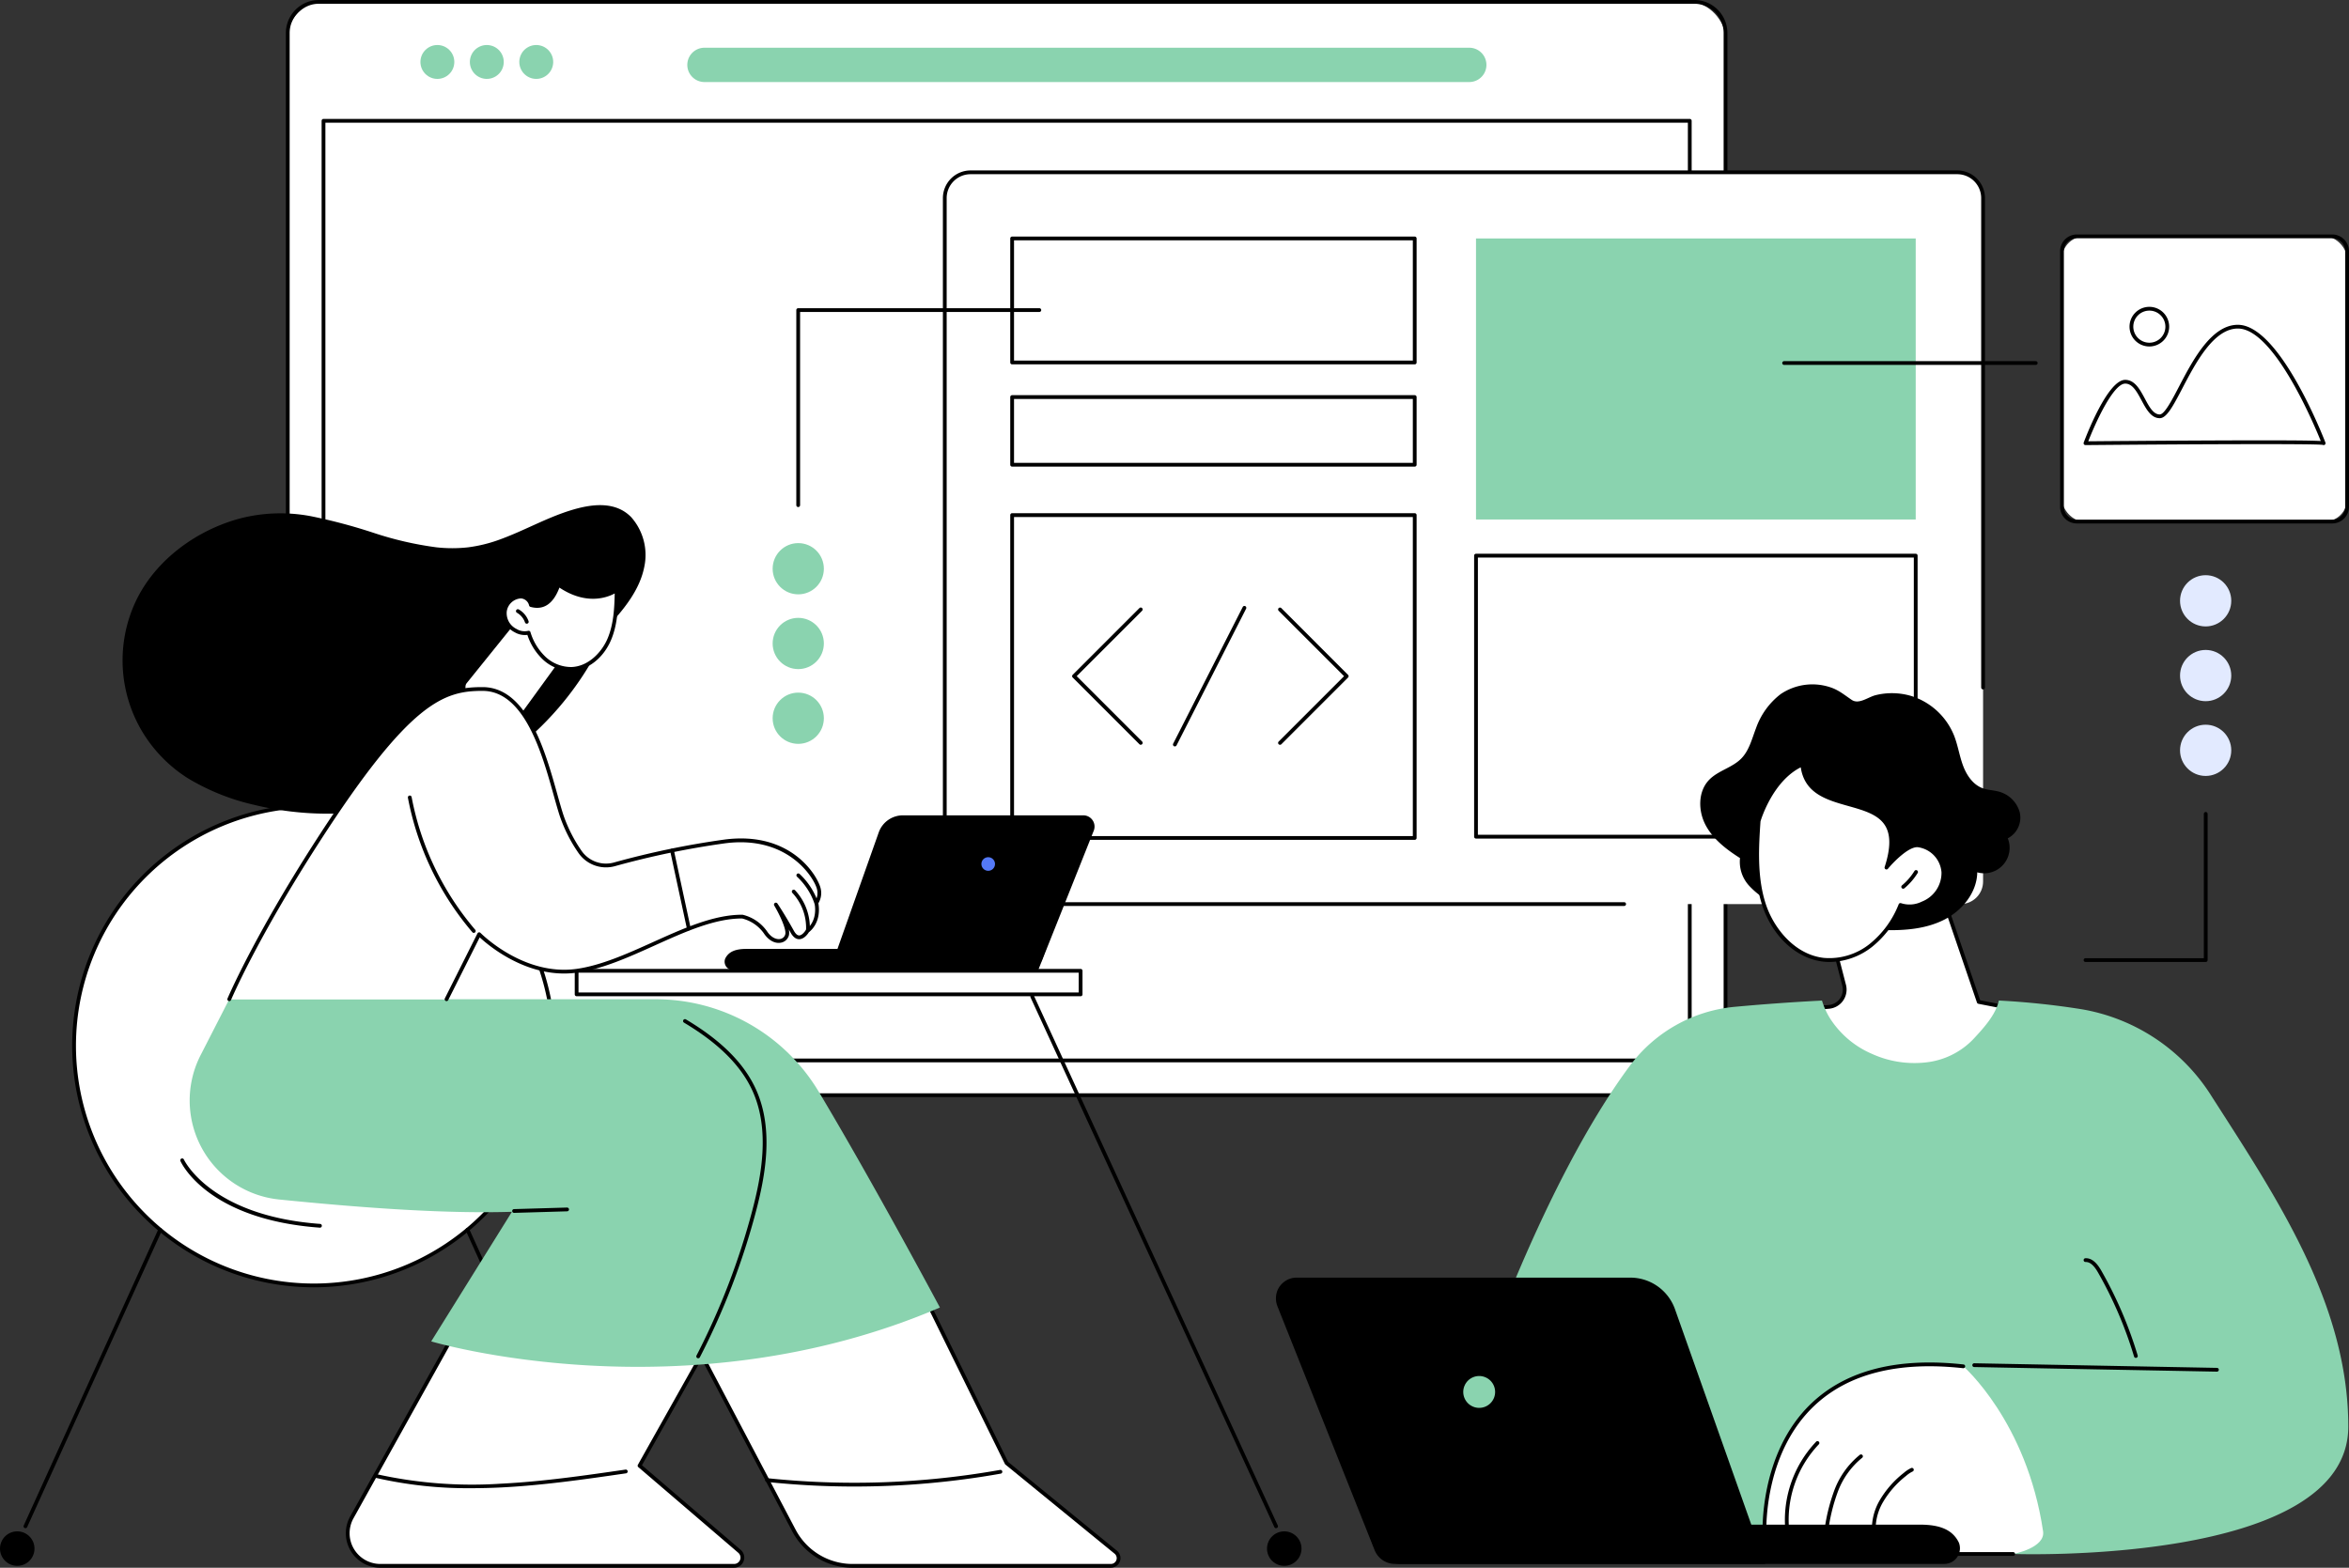 <svg xmlns="http://www.w3.org/2000/svg" width="520.875" height="347.676" viewBox="0 0 520.875 347.676">
  <rect x="0" y="0" width="520.875" height="347.676" fill="#333333" stroke="none"/>
  <g id="Illustration" transform="translate(-336.682 -335)">
    <g id="HTML5_website_development" data-name="HTML5 website development" transform="translate(336.682 335)">
      <g id="Group_4" data-name="Group 4" transform="translate(63.389)">
        <g id="Group_3" data-name="Group 3">
          <g id="Group_1" data-name="Group 1">
            <rect id="Rectangle_2" data-name="Rectangle 2" width="318.816" height="242.467" rx="8" transform="translate(0.418 0.418)" fill="#fff"/>
            <path id="Path_1" data-name="Path 1" d="M982.659,578.3h-305a7.333,7.333,0,0,1-7.325-7.325V342.325A7.333,7.333,0,0,1,677.657,335h305a7.333,7.333,0,0,1,7.325,7.325V570.979A7.333,7.333,0,0,1,982.659,578.3Zm-305-242.467a6.5,6.5,0,0,0-6.488,6.488V570.979a6.5,6.5,0,0,0,6.488,6.488h305a6.5,6.5,0,0,0,6.488-6.488V342.325a6.5,6.5,0,0,0-6.488-6.488Z" transform="translate(-670.332 -335)"/>
          </g>
          <g id="Group_2" data-name="Group 2" transform="translate(28.282 8.428)">
            <circle id="Ellipse_1" data-name="Ellipse 1" cx="3.757" cy="3.757" r="3.757" transform="translate(0 5.313) rotate(-45)" fill="#8ad3af"/>
            <circle id="Ellipse_2" data-name="Ellipse 2" cx="3.757" cy="3.757" r="3.757" transform="translate(11.757 8.106) rotate(-76.717)" fill="#8ad3af"/>
            <circle id="Ellipse_3" data-name="Ellipse 3" cx="3.757" cy="3.757" r="3.757" transform="translate(22.721 8.106) rotate(-76.717)" fill="#8ad3af"/>
          </g>
          <path id="Path_2" data-name="Path 2" d="M1312.278,398.33H1142.689a3.8,3.8,0,1,1,0-7.608h169.589a3.8,3.8,0,1,1,0,7.608Z" transform="translate(-1049.866 -380.136)" fill="#8ad3af"/>
          <path id="Path_3" data-name="Path 3" d="M1015.44,683.026H712.481a.418.418,0,0,1-.418-.418V474.231a.418.418,0,0,1,.418-.418H1015.44a.418.418,0,0,1,.418.418V682.608A.418.418,0,0,1,1015.44,683.026ZM712.9,682.19h302.122V474.65H712.9Z" transform="translate(-704.135 -447.44)"/>
        </g>
      </g>
      <g id="Group_20" data-name="Group 20" transform="translate(171.321 37.799)">
        <g id="Group_11" data-name="Group 11" transform="translate(37.761)">
          <rect id="Rectangle_3" data-name="Rectangle 3" width="230.234" height="162.278" rx="5" transform="translate(0.418 0.418)" fill="#fff"/>
          <path id="Path_4" data-name="Path 4" d="M1588.253,697.07H1443.311a6.134,6.134,0,0,1-6.12-6.135V540.09a6.134,6.134,0,0,1,6.12-6.135h218.83a6.135,6.135,0,0,1,6.12,6.135V648.624a.418.418,0,1,1-.837,0V540.09a5.3,5.3,0,0,0-5.284-5.3h-218.83a5.3,5.3,0,0,0-5.284,5.3V690.935a5.3,5.3,0,0,0,5.284,5.3h144.942a.418.418,0,1,1,0,.837Z" transform="translate(-1437.191 -533.955)"/>
          <g id="Group_10" data-name="Group 10" transform="translate(14.937 14.665)">
            <g id="Group_5" data-name="Group 5">
              <rect id="Rectangle_4" data-name="Rectangle 4" width="89.271" height="27.501" transform="translate(0.418 0.418)" fill="#fff"/>
              <path id="Path_5" data-name="Path 5" d="M1605.5,639.482h-89.271a.418.418,0,0,1-.418-.418v-27.5a.418.418,0,0,1,.418-.418H1605.5a.418.418,0,0,1,.418.418v27.5A.418.418,0,0,1,1605.5,639.482Zm-88.852-.837h88.434V611.981h-88.434Z" transform="translate(-1515.814 -611.144)"/>
            </g>
            <rect id="Rectangle_5" data-name="Rectangle 5" width="97.502" height="62.325" transform="translate(103.276 0.418)" fill="#8ad3af"/>
            <g id="Group_6" data-name="Group 6" transform="translate(102.857 70.343)">
              <rect id="Rectangle_6" data-name="Rectangle 6" width="97.502" height="62.325" transform="translate(0.418 0.418)" fill="#fff"/>
              <path id="Path_6" data-name="Path 6" d="M2155.126,1044.56h-97.5a.418.418,0,0,1-.418-.418V981.816a.418.418,0,0,1,.418-.418h97.5a.418.418,0,0,1,.418.418v62.325A.418.418,0,0,1,2155.126,1044.56Zm-97.084-.837h96.665V982.235h-96.665Z" transform="translate(-2057.205 -981.398)"/>
            </g>
            <g id="Group_7" data-name="Group 7" transform="translate(0 35.172)">
              <rect id="Rectangle_7" data-name="Rectangle 7" width="89.271" height="15.008" transform="translate(0.418 0.418)" fill="#fff"/>
              <path id="Path_7" data-name="Path 7" d="M1605.5,812.114h-89.271a.418.418,0,0,1-.418-.418V796.688a.418.418,0,0,1,.418-.418H1605.5a.418.418,0,0,1,.418.418V811.7A.418.418,0,0,1,1605.5,812.114Zm-88.852-.837h88.434V797.107h-88.434Z" transform="translate(-1515.814 -796.27)"/>
            </g>
            <g id="Group_8" data-name="Group 8" transform="translate(0 61.35)">
              <rect id="Rectangle_8" data-name="Rectangle 8" width="89.271" height="71.598" transform="translate(0.418 0.418)" fill="#fff"/>
              <path id="Path_8" data-name="Path 8" d="M1605.5,1006.494h-89.271a.418.418,0,0,1-.418-.418v-71.6a.418.418,0,0,1,.418-.418H1605.5a.418.418,0,0,1,.418.418v71.6A.418.418,0,0,1,1605.5,1006.494Zm-88.852-.837h88.434V934.9h-88.434Z" transform="translate(-1515.814 -934.059)"/>
            </g>
            <g id="Group_9" data-name="Group 9" transform="translate(13.726 81.918)">
              <path id="Path_9" data-name="Path 9" d="M1828.878,1074.653a.418.418,0,0,1-.3-.714l14.5-14.5-14.5-14.5a.418.418,0,0,1,.592-.592l14.795,14.8a.418.418,0,0,1,0,.592l-14.795,14.8A.418.418,0,0,1,1828.878,1074.653Z" transform="translate(-1782.787 -1043.865)"/>
              <path id="Path_10" data-name="Path 10" d="M1603.276,1074.653a.418.418,0,0,1-.3-.122l-14.8-14.8a.418.418,0,0,1,0-.592l14.8-14.8a.418.418,0,0,1,.592.592l-14.5,14.5,14.5,14.5a.418.418,0,0,1-.3.714Z" transform="translate(-1588.062 -1043.865)"/>
              <path id="Path_11" data-name="Path 11" d="M1706.135,1073.474a.423.423,0,0,1-.189-.046.419.419,0,0,1-.183-.563l15.425-30.313a.418.418,0,1,1,.746.379l-15.424,30.313A.418.418,0,0,1,1706.135,1073.474Z" transform="translate(-1683.364 -1042.324)"/>
            </g>
          </g>
        </g>
        <g id="Group_17" data-name="Group 17" transform="translate(223.883 14.205)">
          <g id="Group_16" data-name="Group 16" transform="translate(61.608)">
            <g id="Group_15" data-name="Group 15">
              <g id="Group_12" data-name="Group 12">
                <rect id="Rectangle_9" data-name="Rectangle 9" width="63.225" height="63.245" rx="5" transform="translate(0.418 0.418)" fill="#fff"/>
                <path id="Path_12" data-name="Path 12" d="M2801.481,672.806h-56.647a3.712,3.712,0,0,1-3.708-3.708V612.431a3.712,3.712,0,0,1,3.708-3.707h56.647a3.711,3.711,0,0,1,3.707,3.707V669.1A3.712,3.712,0,0,1,2801.481,672.806Zm-56.647-63.245a2.874,2.874,0,0,0-2.871,2.871V669.1a2.874,2.874,0,0,0,2.871,2.871h56.647a2.874,2.874,0,0,0,2.871-2.871V612.431a2.874,2.874,0,0,0-2.871-2.871Z" transform="translate(-2741.126 -608.724)"/>
              </g>
              <g id="Group_13" data-name="Group 13" transform="translate(5.215 20.021)">
                <path id="Path_13" data-name="Path 13" d="M2823.589,742.151s-9.937-25.845-19.022-25.845-13.912,19.881-17.319,19.881-3.975-7.668-7.666-7.668-8.8,13.632-8.8,13.632S2823.589,741.677,2823.589,742.151Z" transform="translate(-2770.362 -715.888)" fill="#fff"/>
                <path id="Path_14" data-name="Path 14" d="M2821.8,740.786a.419.419,0,0,1-.186-.044c-1.774-.3-32.331-.138-52.619.044a.4.4,0,0,1-.346-.179.418.418,0,0,1-.049-.386c.534-1.423,5.324-13.9,9.193-13.9,2.133,0,3.27,2.12,4.37,4.17.965,1.8,1.877,3.5,3.3,3.5,1.041,0,2.688-3.152,4.281-6.2,3.018-5.773,7.15-13.68,13.038-13.68,9.266,0,19,25.047,19.413,26.113a.418.418,0,0,1-.314.561A.434.434,0,0,1,2821.8,740.786ZM2777.8,727.153c-2.656,0-6.616,8.746-8.191,12.79,2.742-.024,14.222-.12,25.616-.172,18.387-.083,24.1-.007,25.941.114-1.594-3.942-10.461-24.945-18.381-24.945-5.381,0-9.378,7.647-12.3,13.231-2.018,3.86-3.476,6.649-5.023,6.649-1.919,0-2.994-2-4.033-3.939C2780.4,728.964,2779.429,727.153,2777.8,727.153Z" transform="translate(-2768.577 -714.104)"/>
              </g>
              <g id="Group_14" data-name="Group 14" transform="translate(15.401 16.045)">
                <ellipse id="Ellipse_4" data-name="Ellipse 4" cx="3.975" cy="3.976" rx="3.975" ry="3.976" transform="translate(0.411 0.426) rotate(-0.108)" fill="#fff"/>
                <path id="Path_15" data-name="Path 15" d="M2826.582,701.965a4.395,4.395,0,1,1,4.393-4.395A4.4,4.4,0,0,1,2826.582,701.965Zm0-7.952a3.558,3.558,0,1,0,3.556,3.558A3.561,3.561,0,0,0,2826.582,694.013Z" transform="translate(-2822.189 -693.176)"/>
              </g>
            </g>
          </g>
          <path id="Path_16" data-name="Path 16" d="M2473.056,757.394h-55.787a.418.418,0,1,1,0-.837h55.787a.418.418,0,1,1,0,.837Z" transform="translate(-2416.85 -728.471)"/>
        </g>
        <g id="Group_19" data-name="Group 19" transform="translate(0 30.55)">
          <g id="Group_18" data-name="Group 18" transform="translate(0 52.089)">
            <ellipse id="Ellipse_5" data-name="Ellipse 5" cx="5.679" cy="5.681" rx="5.679" ry="5.681" transform="translate(0 33.173) rotate(-0.076)" fill="#8ad3af"/>
            <ellipse id="Ellipse_6" data-name="Ellipse 6" cx="5.679" cy="5.681" rx="5.679" ry="5.681" transform="translate(0 16.594) rotate(-0.076)" fill="#8ad3af"/>
            <ellipse id="Ellipse_7" data-name="Ellipse 7" cx="5.679" cy="5.681" rx="5.679" ry="5.681" transform="translate(0 0.015) rotate(-0.077)" fill="#8ad3af"/>
          </g>
          <path id="Path_17" data-name="Path 17" d="M1266.5,738.852a.418.418,0,0,1-.418-.418V695.172a.418.418,0,0,1,.418-.418h53.469a.418.418,0,0,1,0,.837h-53.05v42.842A.418.418,0,0,1,1266.5,738.852Z" transform="translate(-1260.826 -694.754)"/>
        </g>
      </g>
      <g id="Group_31" data-name="Group 31" transform="translate(282.93 151.78)">
        <g id="Group_27" data-name="Group 27" transform="translate(94.087)">
          <g id="Group_22" data-name="Group 22" transform="translate(23.72 38.11)">
            <g id="Group_21" data-name="Group 21">
              <path id="Path_18" data-name="Path 18" d="M2475.221,1337.5l10.608,31.012,7.293,1.418s-11.129,24.16-29.886,20.113-14.632-20.113-14.632-20.113l3.968-.321a3.839,3.839,0,0,0,3.408-4.787l-4.46-17.274S2469.7,1332.9,2475.221,1337.5Z" transform="translate(-2447.791 -1336.206)" fill="#fff"/>
              <path id="Path_19" data-name="Path 19" d="M2465.564,1389.2a20.067,20.067,0,0,1-4.241-.458c-6.121-1.321-10.495-4.045-13-8.1a17.475,17.475,0,0,1-1.95-12.528.419.419,0,0,1,.372-.313l3.968-.321a3.421,3.421,0,0,0,3.037-4.265l-4.46-17.274a.418.418,0,0,1,.143-.43c.753-.607,18.507-14.808,24.231-10.044a.419.419,0,0,1,.129.186l10.529,30.783,7.055,1.372a.418.418,0,0,1,.3.586,50.789,50.789,0,0,1-7.982,11.684C2478.116,1386.1,2471.92,1389.2,2465.564,1389.2Zm-18.442-20.587a16.861,16.861,0,0,0,1.919,11.6c2.381,3.847,6.573,6.442,12.458,7.712,16.751,3.617,27.482-16.037,29.181-19.4l-6.756-1.314a.418.418,0,0,1-.316-.276l-10.568-30.9c-5-3.858-20.853,8.368-22.871,9.957l4.392,17.01a4.259,4.259,0,0,1-3.78,5.309Z" transform="translate(-2445.966 -1334.489)"/>
            </g>
          </g>
          <g id="Group_26" data-name="Group 26">
            <path id="Path_20" data-name="Path 20" d="M2367.831,1136.443a15.1,15.1,0,0,1,9.573,8.809c.842,2.145,1.175,4.46,1.974,6.622s2.218,4.276,4.387,5.056c1.086.391,2.268.414,3.387.7a6.57,6.57,0,0,1,4.791,4.562,5.171,5.171,0,0,1-2.635,5.837,5.646,5.646,0,0,1-6.766,7.545c-.074,4.51-3.362,8.511-7.395,10.536s-8.693,2.383-13.2,2.275a56.1,56.1,0,0,1-24.708-5.964,17.393,17.393,0,0,1-5.305-3.9,7.83,7.83,0,0,1-2-6.107c-3.013-1.917-5.973-4.174-7.638-7.332s-1.7-7.415.768-9.995c1.995-2.085,5.16-2.707,7.173-4.774,1.748-1.8,2.347-4.373,3.248-6.711a16.384,16.384,0,0,1,5.424-7.527,12.547,12.547,0,0,1,10.885-1.592c1.966.6,3.264,1.742,4.919,2.851,1.6,1.073,3.624-.647,5.332-1.059A15.016,15.016,0,0,1,2367.831,1136.443Z" transform="translate(-2321.115 -1133.896)"/>
            <g id="Group_25" data-name="Group 25" transform="translate(12.21 17.34)">
              <g id="Group_24" data-name="Group 24">
                <g id="Group_23" data-name="Group 23">
                  <path id="Path_21" data-name="Path 21" d="M2419.364,1258.524a21.724,21.724,0,0,1-6.577,8.986,14.749,14.749,0,0,1-10.521,3.163c-6.242-.725-11.128-6.146-13.119-12.1s-1.648-12.411-1.228-18.678c0,0,2.681-9.418,9.679-12.521,1.331,13.7,24.9,3.6,18.668,22.86,0,0,4.308-5.223,7.034-4.928a6.492,6.492,0,0,1,5.583,5.939,7.288,7.288,0,0,1-4.612,6.924A6.537,6.537,0,0,1,2419.364,1258.524Z" transform="translate(-2387.176 -1226.952)" fill="#fff"/>
                  <path id="Path_22" data-name="Path 22" d="M2401.9,1269.389a12.79,12.79,0,0,1-1.479-.085c-5.9-.684-11.182-5.546-13.468-12.386-2.092-6.26-1.624-13.234-1.248-18.838a.4.4,0,0,1,.015-.087c.111-.392,2.816-9.642,9.912-12.789a.419.419,0,0,1,.586.342c.562,5.786,5.167,7.082,10.041,8.453,3.542,1,7.205,2.028,8.816,5.034,1.032,1.926,1.132,4.485.3,7.789,1.529-1.579,4.181-3.93,6.174-3.72a6.95,6.95,0,0,1,5.956,6.332,7.692,7.692,0,0,1-4.877,7.337,7.168,7.168,0,0,1-4.823.483,21.99,21.99,0,0,1-6.557,8.8A15.5,15.5,0,0,1,2401.9,1269.389Zm-15.364-31.207c-.37,5.523-.823,12.385,1.21,18.471,1.789,5.354,6.431,11.084,12.771,11.821a14.308,14.308,0,0,0,10.218-3.079,21.316,21.316,0,0,0,6.445-8.814.417.417,0,0,1,.527-.234,6.113,6.113,0,0,0,4.615-.353,6.837,6.837,0,0,0,4.346-6.512,6.084,6.084,0,0,0-5.211-5.545c-2.052-.217-5.508,3.373-6.666,4.777a.418.418,0,0,1-.721-.395c1.274-3.939,1.361-6.847.267-8.889-1.442-2.691-4.776-3.63-8.3-4.623-4.776-1.344-9.709-2.733-10.576-8.593C2389.319,1229.313,2386.737,1237.53,2386.541,1238.182Z" transform="translate(-2385.384 -1225.168)"/>
                </g>
                <path id="Path_23" data-name="Path 23" d="M2556.208,1354.791a.419.419,0,0,1-.269-.739,13.278,13.278,0,0,0,2.767-3.191.418.418,0,0,1,.711.441,14.113,14.113,0,0,1-2.941,3.391A.416.416,0,0,1,2556.208,1354.791Z" transform="translate(-2523.414 -1326.82)"/>
              </g>
            </g>
          </g>
        </g>
        <g id="Group_30" data-name="Group 30" transform="translate(0 70.109)">
          <path id="Path_24" data-name="Path 24" d="M2095.23,1517.42a32.739,32.739,0,0,1,23.314-13.115c5.289-.488,11.919-1.006,19.315-1.384a16.921,16.921,0,0,0,1.715,3.836,20.729,20.729,0,0,0,9.242,7.929,22.818,22.818,0,0,0,12.024,1.956,17.114,17.114,0,0,0,10.585-5.172c2.257-2.431,4.965-5.37,5.658-8.557a174.627,174.627,0,0,1,18.3,1.922,42.4,42.4,0,0,1,28.935,19.405c14.322,22.347,30.248,45.939,30.248,73.154,0,30.942-74.28,28.254-74.28,28.254h-72.421l-46.31-39.345S2075.967,1543.437,2095.23,1517.42Z" transform="translate(-2016.78 -1502.914)" fill="#8ad3af"/>
          <g id="Group_28" data-name="Group 28" transform="translate(107.909 80.266)">
            <path id="Path_25" data-name="Path 25" d="M2457.83,1964.619c.547,3.692-6.6,5.031-6.6,5.031h-22.159l-33-4.241s-2.576-42.516,44.076-37.379C2440.146,1928.029,2454.224,1940.275,2457.83,1964.619Z" transform="translate(-2395.631 -1927.18)" fill="#fff"/>
            <path id="Path_26" data-name="Path 26" d="M2449.462,1968.285H2427.3a.487.487,0,0,1-.053,0l-33-4.241a.418.418,0,0,1-.364-.39c-.011-.178-.947-18,10.8-29.183,7.717-7.346,19.068-10.25,33.737-8.637a.418.418,0,1,1-.092.832c-14.41-1.586-25.534,1.241-33.063,8.406-10.574,10.062-10.626,25.677-10.562,28.187l32.619,4.193h22.132a.419.419,0,0,1,0,.837Z" transform="translate(-2393.867 -1925.397)"/>
            <path id="Path_27" data-name="Path 27" d="M2521.878,2063.883a.418.418,0,0,1-.414-.358,12.641,12.641,0,0,1,1.656-7.908,21.6,21.6,0,0,1,5.323-6.053,7.107,7.107,0,0,1,1.631-1.078.418.418,0,0,1,.335.767,6.382,6.382,0,0,0-1.436.958,20.8,20.8,0,0,0-5.124,5.815,11.8,11.8,0,0,0-1.558,7.378.418.418,0,0,1-.354.474A.343.343,0,0,1,2521.878,2063.883Z" transform="translate(-2497.135 -2025.072)"/>
            <path id="Path_28" data-name="Path 28" d="M2466.177,2050.524a.487.487,0,0,1-.059,0,.419.419,0,0,1-.356-.473,40.825,40.825,0,0,1,2.254-9.386,18.4,18.4,0,0,1,5.654-7.861.418.418,0,1,1,.51.664,17.563,17.563,0,0,0-5.386,7.508,40.061,40.061,0,0,0-2.2,9.193A.418.418,0,0,1,2466.177,2050.524Z" transform="translate(-2452.1 -2012.324)"/>
            <path id="Path_29" data-name="Path 29" d="M2420.45,2037.969a.418.418,0,0,1-.415-.369,25.2,25.2,0,0,1,6.77-20.275.418.418,0,0,1,.57.613,24.334,24.334,0,0,0-6.509,19.563.418.418,0,0,1-.366.465Z" transform="translate(-2414.917 -1999.77)"/>
          </g>
          <g id="Group_29" data-name="Group 29" transform="translate(0 61.452)">
            <path id="Path_30" data-name="Path 30" d="M1938.379,2123.426H2058.74a3.543,3.543,0,0,0,2.014-.587,3.477,3.477,0,0,0,1.31-4.1c-1.419-2.976-4.353-4.024-8.69-4.024H1930.481l1.594,4.334A6.73,6.73,0,0,0,1938.379,2123.426Z" transform="translate(-1910.61 -2059.937)"/>
            <path id="Path_31" data-name="Path 31" d="M1847.771,1886.8l-21.517-54a4.769,4.769,0,0,1-.083-3.449,4.61,4.61,0,0,1,4.313-2.986h73.974a10.523,10.523,0,0,1,9.92,7.01l20,56.479h-82.1A4.85,4.85,0,0,1,1847.771,1886.8Z" transform="translate(-1825.888 -1826.367)"/>
            <circle id="Ellipse_8" data-name="Ellipse 8" cx="3.534" cy="3.534" r="3.534" transform="translate(40.453 27.264) rotate(-67.5)" fill="#8ad3af"/>
          </g>
          <path id="Path_32" data-name="Path 32" d="M2692.921,1928.2h-.008l-53.815-1.021a.418.418,0,0,1-.41-.426.425.425,0,0,1,.426-.411l53.815,1.021a.418.418,0,0,1-.008.837Z" transform="translate(-2484.266 -1845.899)"/>
          <path id="Path_33" data-name="Path 33" d="M2780.19,1825.819a.419.419,0,0,1-.4-.3,89.765,89.765,0,0,0-7.963-18.588c-.584-1.026-1.5-2.379-2.726-2.379h-.07a.418.418,0,0,1-.014-.836c1.7-.068,2.836,1.571,3.537,2.8a90.626,90.626,0,0,1,8.038,18.762.419.419,0,0,1-.281.521A.428.428,0,0,1,2780.19,1825.819Z" transform="translate(-2589.507 -1746.568)"/>
        </g>
      </g>
      <g id="Group_33" data-name="Group 33" transform="translate(462.035 127.561)">
        <g id="Group_32" data-name="Group 32" transform="translate(21.374)">
          <ellipse id="Ellipse_9" data-name="Ellipse 9" cx="5.679" cy="5.681" rx="5.679" ry="5.681" fill="#e2eaff"/>
          <ellipse id="Ellipse_10" data-name="Ellipse 10" cx="5.679" cy="5.681" rx="5.679" ry="5.681" transform="translate(0 16.579)" fill="#e2eaff"/>
          <ellipse id="Ellipse_11" data-name="Ellipse 11" cx="5.679" cy="5.681" rx="5.679" ry="5.681" transform="translate(0 33.158)" fill="#e2eaff"/>
        </g>
        <path id="Path_34" data-name="Path 34" d="M2795.682,1316.116h-26.652a.418.418,0,1,1,0-.837h26.234v-32.006a.418.418,0,0,1,.837,0V1315.7A.418.418,0,0,1,2795.682,1316.116Z" transform="translate(-2768.612 -1230.336)"/>
      </g>
      <g id="Group_58" data-name="Group 58" transform="translate(0 112.028)">
        <g id="Group_37" data-name="Group 37" transform="translate(160.682 68.788)">
          <path id="Path_42" data-name="Path 42" d="M1249.436,1447.365h-65.088a1.917,1.917,0,0,1-1.089-.318,1.88,1.88,0,0,1-.708-2.215c.767-1.609,2.354-2.176,4.7-2.176h66.456l-.862,2.344A3.639,3.639,0,0,1,1249.436,1447.365Z" transform="translate(-1182.433 -1413.032)"/>
          <path id="Path_43" data-name="Path 43" d="M1351.522,1321.058l12.32-30.92a2.491,2.491,0,0,0-2.314-3.413h-40a5.691,5.691,0,0,0-5.364,3.791l-10.816,30.542Z" transform="translate(-1281.994 -1286.725)"/>
          <circle id="Ellipse_12" data-name="Ellipse 12" cx="1.512" cy="1.512" r="1.512" transform="translate(56.933 9.281)" fill="#5479f7"/>
        </g>
        <g id="Group_42" data-name="Group 42" transform="translate(0 66.285)">
          <g id="Group_38" data-name="Group 38" transform="translate(16.002)">
            <circle id="Ellipse_13" data-name="Ellipse 13" cx="53.169" cy="53.169" r="53.169" transform="translate(0.418 0.418)" fill="#fff"/>
            <path id="Path_44" data-name="Path 44" d="M474.5,1380.728a53.587,53.587,0,1,1,53.588-53.588A53.648,53.648,0,0,1,474.5,1380.728Zm0-106.338a52.75,52.75,0,1,0,52.751,52.75A52.81,52.81,0,0,0,474.5,1274.39Z" transform="translate(-420.909 -1273.553)"/>
          </g>
          <path id="Path_45" data-name="Path 45" d="M578.071,1702.565h-.031c-24.823-1.8-30.666-14.239-30.9-14.767a.418.418,0,0,1,.763-.343c.056.125,5.92,12.516,30.2,14.276a.418.418,0,0,1-.03.835Z" transform="translate(-507.124 -1608.619)"/>
          <g id="Group_39" data-name="Group 39" transform="translate(0 93.991)">
            <path id="Path_46" data-name="Path 46" d="M364.594,1834.873a.413.413,0,0,1-.173-.038.419.419,0,0,1-.208-.554l29.879-65.76a.419.419,0,0,1,.762.346l-29.879,65.76A.419.419,0,0,1,364.594,1834.873Z" transform="translate(-358.952 -1768.276)"/>
            <circle id="Ellipse_14" data-name="Ellipse 14" cx="3.824" cy="3.824" r="3.824" transform="translate(0 67.306)"/>
          </g>
          <g id="Group_41" data-name="Group 41" transform="translate(103.24 93.99)">
            <path id="Path_47" data-name="Path 47" d="M910.383,1834.871a.419.419,0,0,1-.381-.245l-29.879-65.76a.419.419,0,0,1,.762-.346l29.879,65.76a.419.419,0,0,1-.208.554A.414.414,0,0,1,910.383,1834.871Z" transform="translate(-880.085 -1768.274)"/>
            <g id="Group_40" data-name="Group 40" transform="translate(28.083 67.097)">
              <circle id="Ellipse_15" data-name="Ellipse 15" cx="3.824" cy="3.824" r="3.824" transform="translate(0.209 0.209)"/>
              <path id="Path_48" data-name="Path 48" d="M1031.933,2129.508a4.033,4.033,0,1,1,4.033-4.033A4.038,4.038,0,0,1,1031.933,2129.508Zm0-7.648a3.615,3.615,0,1,0,3.615,3.615A3.619,3.619,0,0,0,1031.933,2121.861Z" transform="translate(-1027.9 -2121.442)" fill="#e2eaff"/>
            </g>
          </g>
        </g>
        <g id="Group_43" data-name="Group 43" transform="translate(228.477 108.575)">
          <path id="Path_49" data-name="Path 49" d="M1593.758,1614.444a.419.419,0,0,1-.38-.243l-54.062-117.461a.418.418,0,0,1,.76-.35l54.062,117.461a.418.418,0,0,1-.38.593Z" transform="translate(-1539.277 -1496.146)"/>
          <circle id="Ellipse_16" data-name="Ellipse 16" cx="3.824" cy="3.824" r="3.824" transform="translate(52.475 119.007)"/>
        </g>
        <g id="Group_44" data-name="Group 44" transform="translate(127.442 102.847)">
          <rect id="Rectangle_10" data-name="Rectangle 10" width="111.755" height="5.227" transform="translate(0.419 0.418)" fill="#fff"/>
          <path id="Path_50" data-name="Path 50" d="M1119.651,1472.062H1007.9a.418.418,0,0,1-.418-.418v-5.228a.418.418,0,0,1,.418-.418h111.755a.418.418,0,0,1,.418.418v5.228A.418.418,0,0,1,1119.651,1472.062Zm-111.337-.837h110.918v-4.39H1008.314Z" transform="translate(-1007.477 -1465.998)"/>
        </g>
        <g id="Group_57" data-name="Group 57" transform="translate(27.179)">
          <path id="Path_51" data-name="Path 51" d="M592.517,927.317c-3.616-3.715-9.074-2.866-13.552-1.463-5.225,1.636-10.017,4.355-15.137,6.261a32.421,32.421,0,0,1-7.5,1.9,31.918,31.918,0,0,1-7.014-.007,75.338,75.338,0,0,1-13.934-3.216,121.06,121.06,0,0,0-13.891-3.685,36.136,36.136,0,0,0-14.944.31c-10.053,2.455-19.621,9.311-24.01,18.839a30.809,30.809,0,0,0,1.529,28.567,31.322,31.322,0,0,0,10.15,10.4,49.925,49.925,0,0,0,14.793,5.919,68.445,68.445,0,0,0,31.6.181,66.747,66.747,0,0,0,26.732-12.956,68.586,68.586,0,0,0,17.933-21.833q1.37-2.64,2.491-5.4c3.333-3.622,6.644-7.774,7.641-12.7A12.652,12.652,0,0,0,592.517,927.317Z" transform="translate(-479.737 -924.659)"/>
          <g id="Group_49" data-name="Group 49" transform="translate(75.382 16.262)">
            <g id="Group_48" data-name="Group 48">
              <g id="Group_45" data-name="Group 45" transform="translate(0 9.334)">
                <path id="Path_52" data-name="Path 52" d="M880.7,1072.117l8.518-10.873c.6-.765,5.162-2.364,5.874-1.7l4.3,8.672a1.662,1.662,0,0,1,.232,2.174l-6.263,8.939a5.019,5.019,0,0,1-4.726,2.106,11.355,11.355,0,0,1-8.074-5.145A3.518,3.518,0,0,1,880.7,1072.117Z" transform="translate(-879.294 -1059.384)" fill="#fff"/>
                <path id="Path_53" data-name="Path 53" d="M876.929,1076.325a.419.419,0,0,1-.326-.681l10.31-12.793a.419.419,0,0,1,.652.526l-10.31,12.793A.418.418,0,0,1,876.929,1076.325Z" transform="translate(-876.511 -1062.066)"/>
                <path id="Path_54" data-name="Path 54" d="M944.276,1121.7a.418.418,0,0,1-.338-.664l8.029-11.053a.419.419,0,0,1,.677.492l-8.029,11.053A.418.418,0,0,1,944.276,1121.7Z" transform="translate(-931.063 -1100.228)"/>
              </g>
              <g id="Group_47" data-name="Group 47" transform="translate(8.946 0.956)">
                <g id="Group_46" data-name="Group 46">
                  <path id="Path_55" data-name="Path 55" d="M931.612,1022.006a2.429,2.429,0,0,0-2.179-1.887,3.743,3.743,0,0,0-3.6,3.234,4.324,4.324,0,0,0,2.381,4.324,3.876,3.876,0,0,0,2.883.455,12.886,12.886,0,0,0,3.44,5.64,8.745,8.745,0,0,0,6.062,2.393c3.725-.118,6.883-3.081,8.357-6.505s1.592-7.256,1.656-10.983c0,0-5.348,4.139-12.9-1.193C936.528,1020.993,934.641,1022.848,931.612,1022.006Z" transform="translate(-925.384 -1017.067)" fill="#fff"/>
                  <path id="Path_56" data-name="Path 56" d="M938.591,1034.806a9.212,9.212,0,0,1-6.116-2.506,13.153,13.153,0,0,1-3.437-5.462,4.475,4.475,0,0,1-2.787-.566,4.738,4.738,0,0,1-2.611-4.756,4.154,4.154,0,0,1,4.029-3.595,2.776,2.776,0,0,1,2.5,1.96c2.471.579,4.181-.8,5.37-4.31a.418.418,0,0,1,.267-.264.423.423,0,0,1,.371.056c7.216,5.094,12.352,1.243,12.4,1.2a.419.419,0,0,1,.674.338c-.057,3.347-.128,7.513-1.69,11.142-1.718,3.991-5.143,6.643-8.728,6.757C938.753,1034.8,938.672,1034.806,938.591,1034.806Zm-9.273-8.874a.419.419,0,0,1,.4.292,12.476,12.476,0,0,0,3.323,5.459,8.339,8.339,0,0,0,5.766,2.283c3.709-.118,6.683-3.225,7.986-6.252,1.382-3.212,1.547-6.933,1.608-10.063-1.685.908-6.316,2.652-12.257-1.3-1.372,3.639-3.532,5.076-6.426,4.273a.42.42,0,0,1-.3-.313,2,2,0,0,0-1.788-1.56,3.355,3.355,0,0,0-3.164,2.874,3.882,3.882,0,0,0,2.151,3.89,3.423,3.423,0,0,0,2.592.427A.426.426,0,0,1,929.319,1025.932Z" transform="translate(-923.601 -1015.285)"/>
                </g>
                <path id="Path_57" data-name="Path 57" d="M941.29,1049.322a.418.418,0,0,1-.4-.283,3.969,3.969,0,0,0-1.795-2.152.419.419,0,0,1,.409-.731,4.818,4.818,0,0,1,2.178,2.612.418.418,0,0,1-.26.531A.427.427,0,0,1,941.29,1049.322Z" transform="translate(-935.982 -1040.249)"/>
              </g>
              <path id="Path_58" data-name="Path 58" d="M1053.52,1013.391a.418.418,0,0,1-.187-.793,6.6,6.6,0,0,0,2.492-2.161.418.418,0,1,1,.689.475,7.433,7.433,0,0,1-2.809,2.436A.414.414,0,0,1,1053.52,1013.391Z" transform="translate(-1019.551 -1010.255)"/>
            </g>
          </g>
          <g id="Group_55" data-name="Group 55" transform="translate(14.862 109.576)">
            <g id="Group_51" data-name="Group 51" transform="translate(34.637 62.409)">
              <g id="Group_50" data-name="Group 50">
                <path id="Path_59" data-name="Path 59" d="M770.78,1834.989,743.4,1884.179a7.235,7.235,0,0,0,6.322,10.754h78.442a1.832,1.832,0,0,0,1.192-3.223L807.2,1872.72,830,1832.106Z" transform="translate(-742.06 -1831.688)" fill="#fff"/>
                <path id="Path_60" data-name="Path 60" d="M826.38,1893.568H747.939a7.653,7.653,0,0,1-6.688-11.376L768.629,1833a.419.419,0,0,1,.345-.214L828.2,1829.9a.418.418,0,0,1,.385.623l-22.64,40.315,21.9,18.767a2.25,2.25,0,0,1-1.464,3.959Zm-57.133-59.956L741.982,1882.6a6.817,6.817,0,0,0,5.956,10.132H826.38a1.413,1.413,0,0,0,.92-2.486l-22.161-18.99a.419.419,0,0,1-.093-.522l22.437-39.955Z" transform="translate(-740.275 -1829.905)"/>
              </g>
              <path id="Path_61" data-name="Path 61" d="M795.423,2054.55a91.281,91.281,0,0,1-21.205-2.282.418.418,0,1,1,.193-.814,97.43,97.43,0,0,0,27.53,2.092c9.246-.461,18.574-1.813,27.594-3.122a.418.418,0,1,1,.12.828c-9.04,1.312-18.387,2.667-27.673,3.13Q798.609,2054.55,795.423,2054.55Z" transform="translate(-767.508 -2008.525)"/>
            </g>
            <g id="Group_53" data-name="Group 53" transform="translate(102.599 58.478)">
              <g id="Group_52" data-name="Group 52">
                <path id="Path_62" data-name="Path 62" d="M1100.2,1811.422l30.972,58.891a14.715,14.715,0,0,0,13.024,7.865h57.281a1.7,1.7,0,0,0,1.077-3.022l-24.206-19.762-17.715-36.059Z" transform="translate(-1099.781 -1811.003)" fill="#fff"/>
                <path id="Path_63" data-name="Path 63" d="M1199.692,1876.81h-57.281a15.1,15.1,0,0,1-13.394-8.089l-30.972-58.891a.418.418,0,0,1,.027-.434.41.41,0,0,1,.4-.176l60.433,7.913a.418.418,0,0,1,.321.23l17.675,35.977,24.135,19.7a2.122,2.122,0,0,1-1.342,3.765Zm-100.531-66.656,30.6,58.177a14.259,14.259,0,0,0,12.653,7.642h57.281a1.285,1.285,0,0,0,.812-2.28l-24.206-19.761a.42.42,0,0,1-.111-.14l-17.616-35.858Z" transform="translate(-1097.997 -1809.216)"/>
              </g>
              <path id="Path_64" data-name="Path 64" d="M1249.464,2054.46a185.607,185.607,0,0,1-19.439-1.021.418.418,0,1,1,.088-.832,184.694,184.694,0,0,0,51.671-1.834.419.419,0,0,1,.146.824A185.541,185.541,0,0,1,1249.464,2054.46Z" transform="translate(-1204.638 -2004.874)"/>
            </g>
            <g id="Group_54" data-name="Group 54">
              <path id="Path_65" data-name="Path 65" d="M611.539,1577.292s56.181,16.77,112.8-7.514c0,0-14.674-27.487-26.886-47.89a42.1,42.1,0,0,0-36.124-20.474H566.756l-6.345,12.388a22.071,22.071,0,0,0,17.418,32.022c19.71,1.992,37.532,3.168,51.61,2.725Z" transform="translate(-557.963 -1501.414)" fill="#8ad3af"/>
              <path id="Path_66" data-name="Path 66" d="M1137.2,1599.758a.418.418,0,0,1-.371-.61,158.082,158.082,0,0,0,12.342-32.064c2.062-7.8,3.946-17.857.173-26.4-2.52-5.708-7.527-10.735-15.309-15.37a.419.419,0,0,1,.428-.719c7.936,4.726,13.054,9.878,15.647,15.752,3.877,8.785,1.967,19.02-.13,26.956a158.933,158.933,0,0,1-12.408,32.234A.418.418,0,0,1,1137.2,1599.758Z" transform="translate(-1024.422 -1520.138)"/>
              <path id="Path_67" data-name="Path 67" d="M934.851,1745.739a.419.419,0,0,1-.012-.837l11.768-.345a.427.427,0,0,1,.43.406.419.419,0,0,1-.406.431l-11.768.345Z" transform="translate(-862.909 -1698.363)"/>
            </g>
          </g>
          <g id="Group_56" data-name="Group 56" transform="translate(23.237 40.356)">
            <path id="Path_68" data-name="Path 68" d="M604.247,1208.077H652.43l7.236-14.417s9.5,9.775,21.608,8.107,25.359-12.113,36.76-12.01a8.864,8.864,0,0,1,5.078,3.436c1.782,2.735,4.387,2.326,4.834.586s-2.484-6.685-2.484-6.685,1.531,2.239,3.623,6.008c1.617,2.912,3.393-.2,3.393-.2s2.745-1.811,1.963-6.207a3.969,3.969,0,0,0,.5-3.25c-.518-1.885-5.907-12.3-20.823-10.364a187.06,187.06,0,0,0-24.464,5.078,7.02,7.02,0,0,1-7.691-2.844,33.229,33.229,0,0,1-3.984-7.865c-2.713-8.147-6.086-28.162-17.565-28.174-8.65-.009-16.285,2.275-36.6,33.8C609.784,1194.856,604.247,1208.077,604.247,1208.077Z" transform="translate(-603.828 -1138.856)" fill="#fff"/>
            <path id="Path_69" data-name="Path 69" d="M602.462,1206.711a.41.41,0,0,1-.161-.033.418.418,0,0,1-.224-.547c.055-.132,5.712-13.5,19.6-35.062,20.307-31.514,28.122-34,36.907-34h.047c9.93.01,13.919,14.267,16.56,23.7.517,1.848.964,3.444,1.4,4.759a32.355,32.355,0,0,0,3.934,7.764,6.6,6.6,0,0,0,7.233,2.675,188.939,188.939,0,0,1,24.521-5.09c14.713-1.915,20.528,7.928,21.28,10.668A4.412,4.412,0,0,1,733.1,1185c.663,4.113-1.607,6.045-2.089,6.4-.22.358-1.051,1.573-2.175,1.573h-.009c-.718,0-1.353-.5-1.889-1.46q-.2-.364-.4-.709a3.043,3.043,0,0,1,.029,1.288,2.245,2.245,0,0,1-1.842,1.666c-1.334.221-2.737-.576-3.748-2.128a8.439,8.439,0,0,0-4.777-3.246c-6.068-.042-12.845,3.025-19.41,5.987-5.712,2.578-11.619,5.244-17.244,6.019-10.75,1.485-19.558-5.984-21.546-7.827l-6.982,13.91a.418.418,0,1,1-.748-.375l7.236-14.417a.418.418,0,0,1,.674-.1c.094.1,9.5,9.6,21.251,7.984,5.506-.759,11.356-3.4,17.014-5.953,6.664-3.007,13.536-6.118,19.807-6.061a.443.443,0,0,1,.083.009,9.209,9.209,0,0,1,5.342,3.617c.971,1.49,2.141,1.886,2.911,1.759a1.4,1.4,0,0,0,1.168-1.049c.295-1.145-1.34-4.513-2.439-6.368a.418.418,0,0,1,.706-.449c.015.022,1.565,2.3,3.643,6.041.26.467.672,1.026,1.161,1.029h.005c.647,0,1.3-.89,1.5-1.234a.419.419,0,0,1,.133-.141c.1-.068,2.5-1.733,1.782-5.785a.419.419,0,0,1,.077-.324,3.526,3.526,0,0,0,.434-2.888c-.668-2.435-6.393-11.878-20.365-10.06a188.137,188.137,0,0,0-24.407,5.067,7.434,7.434,0,0,1-8.149-3.014,33.2,33.2,0,0,1-4.034-7.967c-.444-1.334-.893-2.939-1.414-4.8-2.572-9.191-6.459-23.08-15.755-23.089h-.044c-8.52,0-16.125,2.451-36.2,33.613-13.852,21.5-19.48,34.8-19.535,34.932A.419.419,0,0,1,602.462,1206.711Z" transform="translate(-602.043 -1137.072)"/>
            <path id="Path_70" data-name="Path 70" d="M1264.446,1382.868h-.021a.418.418,0,0,1-.4-.438,11.351,11.351,0,0,0-3.043-8.211.418.418,0,0,1,.607-.575,12.2,12.2,0,0,1,3.272,8.827A.419.419,0,0,1,1264.446,1382.868Z" transform="translate(-1135.701 -1328.591)"/>
            <path id="Path_71" data-name="Path 71" d="M1270.628,1361.6a.419.419,0,0,1-.4-.287,14.64,14.64,0,0,0-3.931-6.109.419.419,0,0,1,.569-.614,15.487,15.487,0,0,1,4.156,6.459.418.418,0,0,1-.4.55Z" transform="translate(-1139.991 -1313.172)"/>
            <path id="Path_72" data-name="Path 72" d="M1122.986,1343.864a.419.419,0,0,1-.409-.33l-3.716-17.256a.418.418,0,1,1,.818-.177l3.716,17.256a.418.418,0,0,1-.321.5A.407.407,0,0,1,1122.986,1343.864Z" transform="translate(-1020.665 -1289.921)"/>
            <path id="Path_73" data-name="Path 73" d="M827.359,1294.082a.417.417,0,0,1-.318-.147,64.347,64.347,0,0,1-14.291-29.816.418.418,0,1,1,.822-.155,63.515,63.515,0,0,0,14.1,29.428.418.418,0,0,1-.318.69Z" transform="translate(-772.712 -1239.58)"/>
          </g>
        </g>
      </g>
    </g>
  </g>
</svg>
